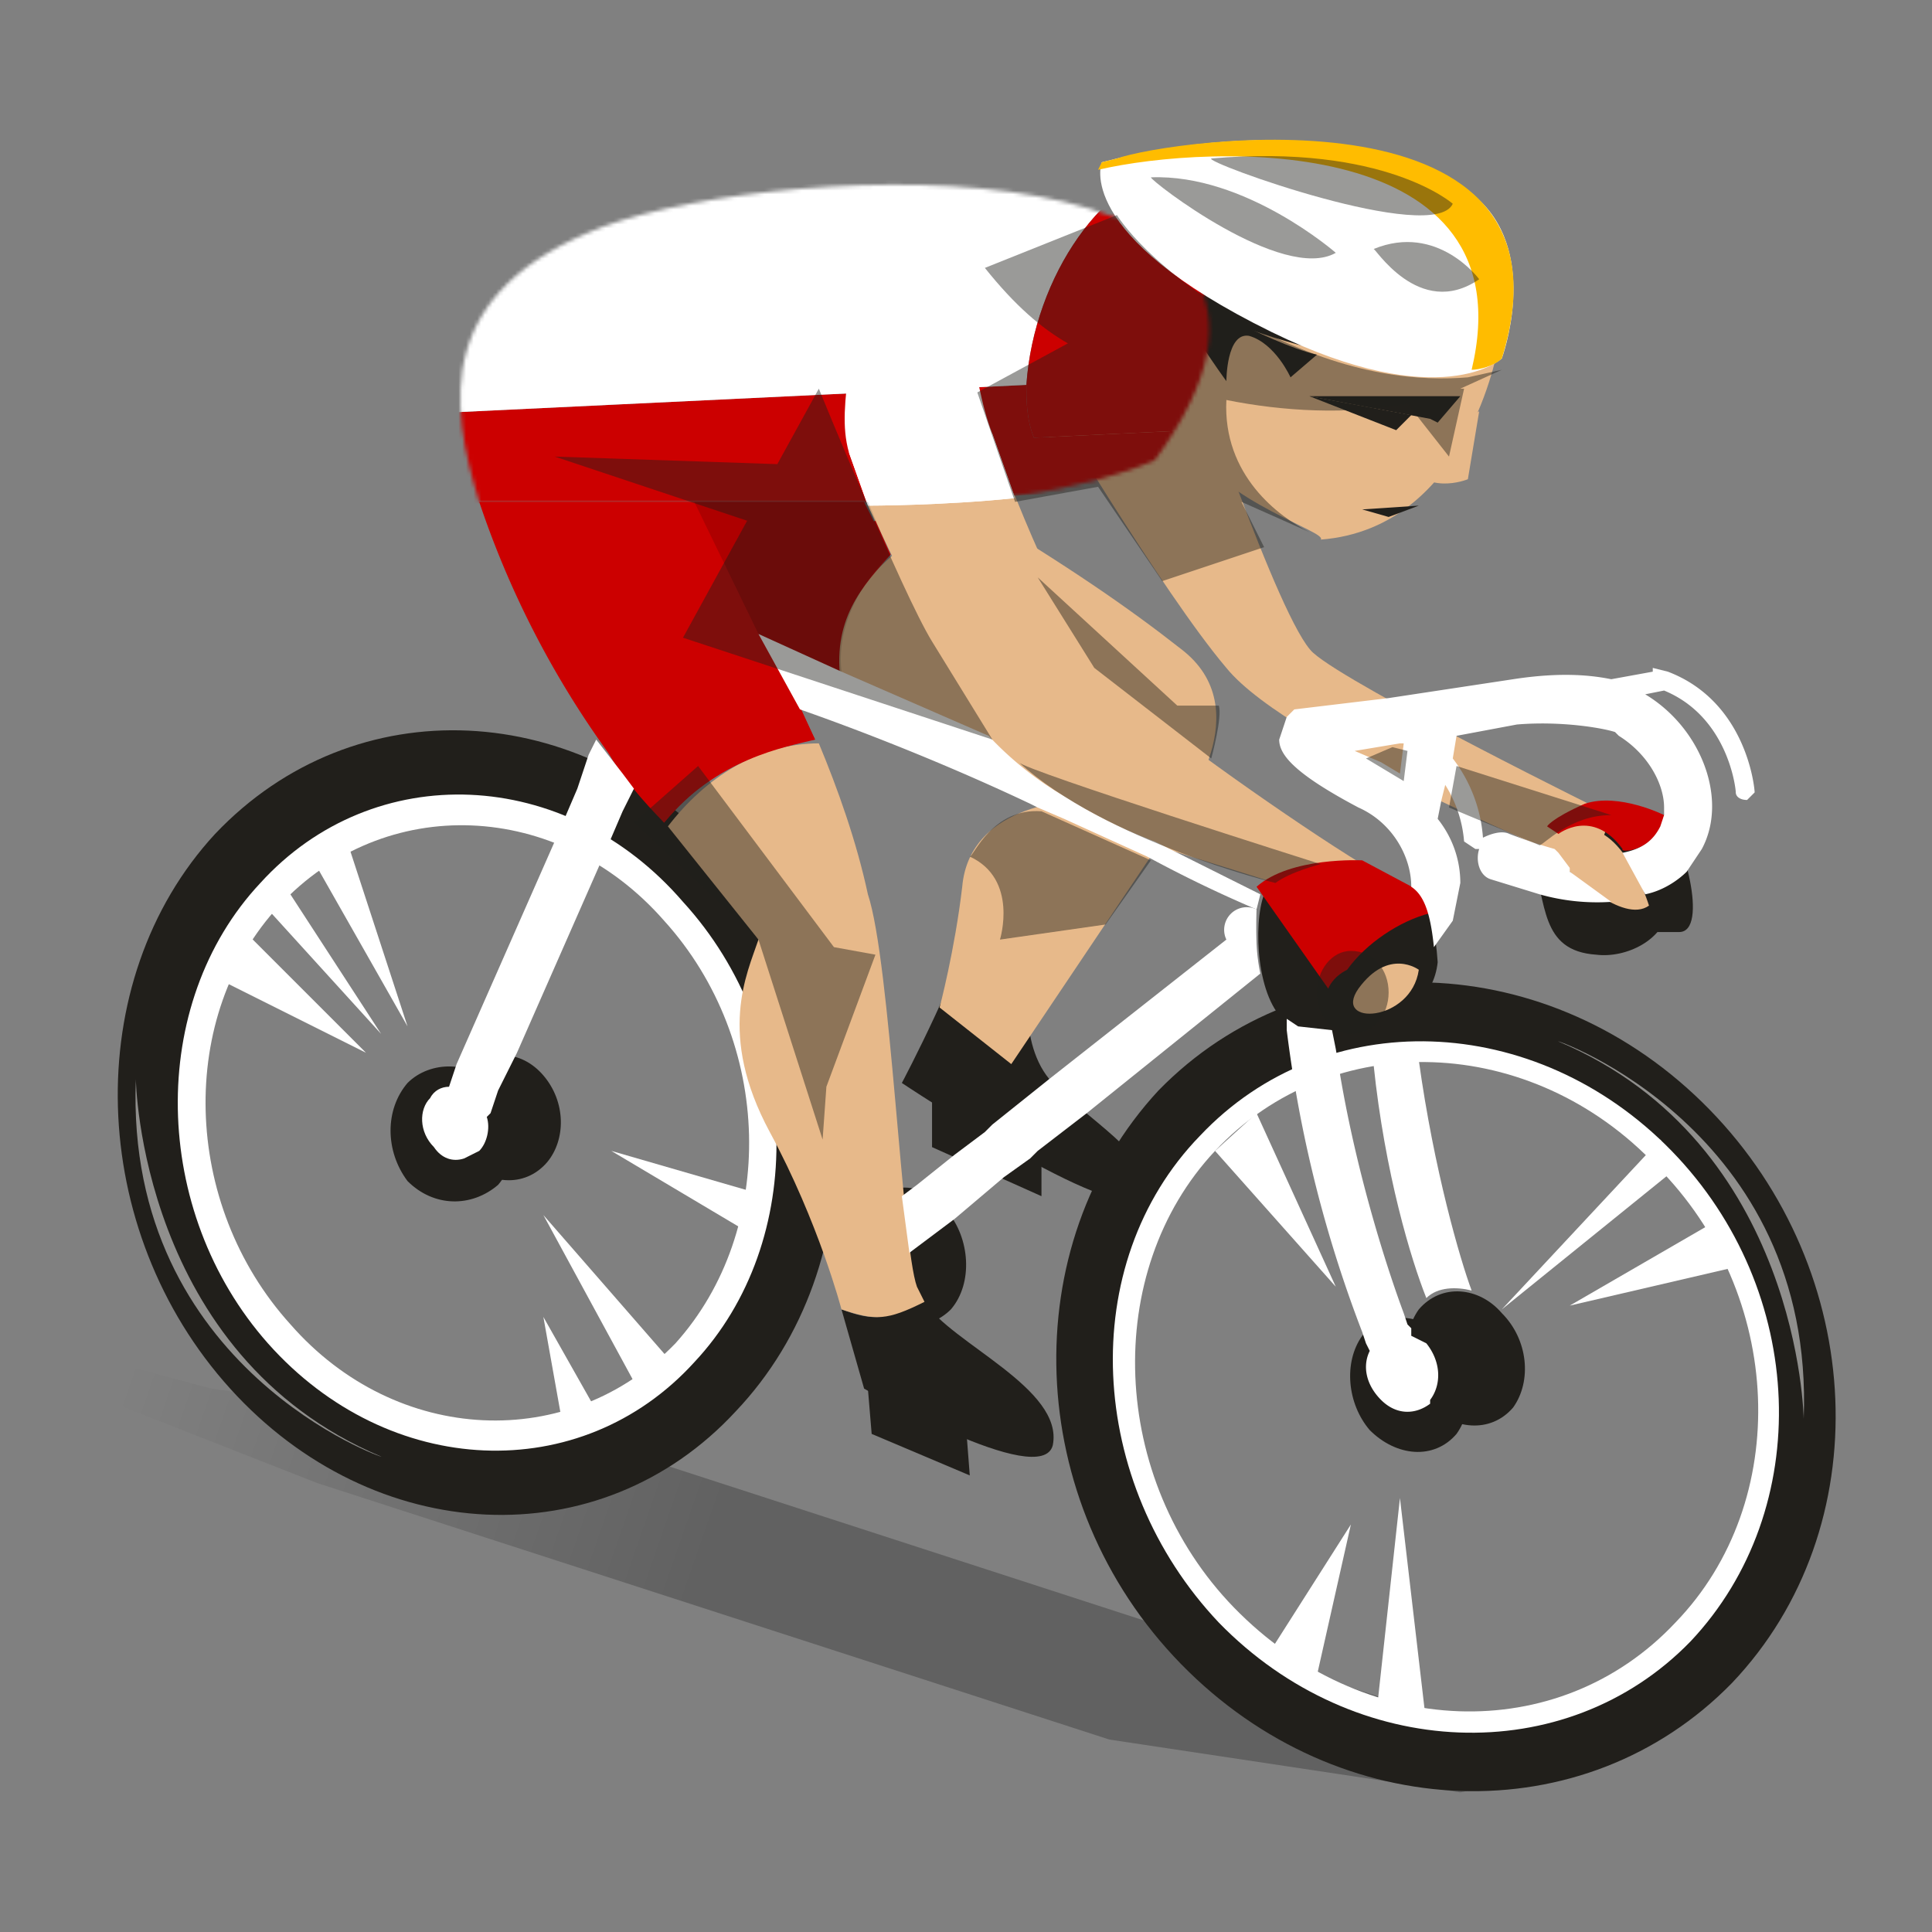 <svg xmlns="http://www.w3.org/2000/svg" xmlns:xlink="http://www.w3.org/1999/xlink" fill="none" viewBox="0 0 512 512" width="512" height="512"><rect x="0" y="0" width="512" height="512" fill="#808080" stroke="none"/><defs><linearGradient id="cycling_paint0_linear" x1="35.5" x2="189.53" y1="360" y2="413.4" gradientUnits="userSpaceOnUse"><stop stop-opacity="0"/><stop offset="1" stop-opacity="0.35"/></linearGradient></defs><g id="cycling_background"><path id="cycling_dropshadow" fill="url(#cycling_paint0_linear)" d="M0 353v7l84 33 210 68 93 14 35-7-262-85-104-15-56-15z" opacity="0.7"/><path id="cycling_Vector" fill="#211F1B" d="M445 247h-9c-16-3-45-22-18-31 7-2 17-3 23 1 5 4 12 30 4 30z"/><path id="cycling_Vector_2" fill="white" d="M67 362c-35-39-36-99-3-134s88-33 122 5c35 39 36 99 3 134s-88 33-122-5zm10-11c28 32 74 34 102 5 27-30 26-80-3-112-28-32-74-34-102-4-27 29-26 79 3 111z"/><path id="cycling_Vector_3" fill="white" d="M318 436c-40-40-42-104-6-142s98-36 137 5c39 40 41 104 5 142s-97 36-136-5zm9-10c34 35 86 37 117 4 31-32 29-87-5-121-33-35-86-37-117-4-30 32-28 87 5 121z"/><path id="cycling_Vector_4" fill="#211F1B" d="M440 239l2 2c-1 8-11 13-19 12-15-1-13-14-17-25"/><path id="cycling_Vector_5" fill="#211F1B" d="M231 380l26 11-1-13-26-10 1 12z"/><path id="cycling_Vector_6" fill="#211F1B" d="M247 304l29 13v-12l-29-13v12z"/><path id="cycling_Vector_7" fill="#211F1B" d="M273 258s-4 20 7 30c10 10 29 21 22 29-6 8-63-30-63-30s17-32 21-50"/><path id="cycling_Vector_8" fill="#E7B98A" d="M258 135c25 15 41 26 55 37 21 16 0 43 0 43l-45 67-19-15s4-15 6-32c2-23 32-23 32-23s-50-25-65-30c-5-19 13-39 36-47z"/><path id="cycling_Vector_9" fill="#E7B98A" d="M427 216s-69-34-79-43c-9-8-33-80-33-80l-39 10s32 54 49 74c17 21 97 53 97 53"/><path id="cycling_Vector_10" fill="#211F1B" d="M313 441c-42-43-44-111-6-152 39-40 104-38 146 5s45 111 6 152c-39 40-104 38-146-5zm10-11c36 37 92 39 125 5 33-35 31-93-5-130s-92-39-125-4c-33 34-30 92 5 129z"/><path id="cycling_Vector_11" fill="#211F1B" d="M363 379c-6-7-7-18-2-25 6-7 16-6 23 1 6 7 7 18 2 25-6 7-16 6-23-1z"/><path id="cycling_Vector_12" fill="#211F1B" d="M378 372c-6-7-7-18-2-25 6-7 16-6 22 1 7 7 8 18 3 25-6 7-16 6-23-1z"/><path id="cycling_Vector_13" fill="#211F1B" d="M230 345c-6-7-6-19 0-26 6-6 15-6 21 2 6 7 7 19 1 26-6 6-16 6-22-2z"/><path id="cycling_Vector_14" fill="#211F1B" d="M108 313c-6-8-6-19 0-26 6-6 17-6 23 1 7 8 7 19 1 26-7 6-17 6-24-1z"/><path id="cycling_Vector_15" fill="#211F1B" d="M123 307c-6-6-6-17 0-23s15-6 21 1 6 17 1 23c-6 7-16 6-22-1z"/><path id="cycling_Vector_16" fill="#211F1B" d="M61 368c-38-42-40-108-4-147 37-39 97-36 135 6s40 108 3 147c-36 39-96 36-134-6zm10-12c32 36 83 38 113 5 30-32 29-87-3-122-31-36-82-38-112-5-30 32-29 87 2 122z"/><path id="cycling_Vector_17" fill="#211F1B" d="M356 232c10 6 23-7 25 23-2 19-31 23-40 16-8-6-9-26-6-34l21-5z"/><path id="cycling_Vector_18" fill="#211F1B" d="M245 345c7 11 37 23 34 38-3 12-50-15-50-15l-6-21c8 3 12 3 22-2z"/><path id="cycling_Vector_19" fill="#E7B98A" d="M201 249l-24-30c10-13 24-22 40-22 5 12 10 26 13 40 6 18 9 93 13 104l2 4c-10 5-13 5-22 2 0 0-6-23-19-47-14-26-6-42-3-51z"/><path id="cycling_Vector_20" fill="#211F1B" d="M394 92s-7 48-42 49c-1 1-52-26-49-56s80-56 91 7z"/><path id="cycling_Vector_21" fill="#E7B98A" d="M437 240s-7-23-19-20c-11 2-2 11-2 11s14 14 21 9z"/><path id="cycling_Vector_22" fill="#E7B98A" d="M376 257s-8-6-16 5c-7 10 14 9 16-5z"/><path id="cycling_Vector_23" fill="#E7B98A" d="M230 134s3-5 15-12c7-3 20-1 20-1s18 50 33 63c11 10 45 34 63 45-13-1-14 1-23 5l-32-10c-38-15-51-38-51-38l-25-52z"/><path id="cycling_Vector_24" fill="#E7B98A" d="M310 126l-32-7s-1-16 8-28 26-12 26-12 48 26 85 13c0 0-8 48-47 51 2-2-26-10-34-25-1-2-6 8-6 8z"/><path id="cycling_Vector_25" fill="#211F1B" d="M347 105l27 5-4 4-23-9z"/><path id="cycling_Vector_26" fill="#E7B98A" d="M392 109l-3 18s-12 5-17-6"/><path id="cycling_Vector_27" fill="#211F1B" d="M381 112l-2-1-32-6h40"/><path id="cycling_Vector_28" fill="#211F1B" d="M376 134l-15 1 7 2 8-3z"/><path id="cycling_Vector_29" fill="#211F1B" d="M349 94l-7 6s-4-9-11-11c-6-1-6 12-6 12s-14-19-14-25c-1 0 25 15 38 18z"/><path id="cycling_Vector_30" fill="white" d="M440 302l-42 45 47-38"/><path id="cycling_Vector_31" fill="white" d="M454 324l-38 22 43-10"/><path id="cycling_Vector_32" fill="white" d="M378 457l-7-60-6 55"/><path id="cycling_Vector_33" fill="white" d="M349 444l9-40-21 33"/><path id="cycling_Vector_34" fill="white" d="M322 305l32 36-21-46"/><path id="cycling_Vector_35" fill="white" d="M92 223l16 49-25-44"/><path id="cycling_Vector_36" fill="white" d="M75 234l26 40-30-33"/><path id="cycling_Vector_37" fill="white" d="M66 248l31 31-38-19"/><path id="cycling_Vector_38" fill="white" d="M178 361l-34-39 25 46"/><path id="cycling_Vector_39" fill="white" d="M157 372l-13-23 5 28"/><path id="cycling_Vector_40" fill="white" d="M199 327l-37-22 38 11"/><path id="cycling_Vector_41" fill="white" d="M478 376s-1-73-65-100c-2-1 68 23 65 100z" opacity="0.5"/><path id="cycling_Vector_42" fill="white" d="M36 286s1 73 65 100c2 1-68-23-65-100z" opacity="0.5"/></g><g id="giro-d-italia-2021_4325"><g id="giro-d-italia-2021_4092"><g id="giro-d-italia-2021_shirt_design_11"><mask id="giro-d-italia-2021_mask10" width="200" height="87" x="121" y="48" mask-type="alpha" maskUnits="userSpaceOnUse"><g id="giro-d-italia-2021_shirt_11"><path id="giro-d-italia-2021_shirt_base_11" fill="white" d="M160 60c49-18 209-24 146 62 0 0-24 11-61 11 3 1-4-1 0 0H127c-8-26-12-56 33-73z"/></g></mask><g mask="url(#giro-d-italia-2021_mask10)"><g id="giro-d-italia-2021_Group_67"><g id="giro-d-italia-2021_Group_68"><g id="giro-d-italia-2021_Group_69"><g id="giro-d-italia-2021_Group_70"><g id="giro-d-italia-2021_Group_71"><path id="giro-d-italia-2021_Vector_146" fill="#CC0000" d="M146 52c-20 2-39 29-41 58l167-8c0 4 0 9 2 14l63-3 1 2 2 4c3 5 8 8 13 8l-116 6-59 3-35 1-20 1c-29-3-20-57 6-78 8-7 15-7 17-8z"/><path id="giro-d-italia-2021_Vector_147" fill="white" d="M313 44l-167 8c-20 2-39 29-41 58l167-8c2-29 21-56 41-58"/><path id="giro-d-italia-2021_Vector_148" fill="#CC0000" d="M377 41c-8 0-16 5-23 13-15 16-22 42-17 59l-63 3c-2-5-2-10-2-14 2-29 21-56 41-58l64-3z"/></g></g></g></g></g></g></g><g id="giro-d-italia-2021_cycling_512x512_11"><g id="giro-d-italia-2021_sleve_21"><g id="giro-d-italia-2021_sleve_22"><path id="giro-d-italia-2021_sleve_base_11" fill="white" d="M225 120l5 14s20 0 39-2l-6-17c-6-15-6-41-13-43-17-2-23 8-25 25-1 9-2 16 0 23z"/><path id="giro-d-italia-2021_wide_border_21" fill="white" d="M225 120l5 14s20 0 39-2l-6-17c-9 0-36-1-38 5z"/></g></g><g id="giro-d-italia-2021_gloves_11"><path id="giro-d-italia-2021_Vector_149" fill="#CC0000" d="M441 216s-12-6-21-3c-9 4-10 6-10 6l3 2s9-7 17 4c-1 1 9 1 11-9z"/><path id="giro-d-italia-2021_Vector_150" fill="#CC0000" d="M352 262l-19-27c9-8 28-7 28-7l15 8 3 6c-8 2-17 8-22 15-4 2-5 5-5 5z"/></g><g id="giro-d-italia-2021_trousers_11"><path id="giro-d-italia-2021_trousers_base_11" fill="#CC0000" d="M193 133h36l7 14c-10 9-16 21-13 35l-19-11 12 25c-16 1-30 10-40 22a247 247 0 01-49-85h66z"/><g id="giro-d-italia-2021_wide_border_22"><path id="giro-d-italia-2021_Vector_151" fill="#CC0000" d="M213 177l10 5c-3-18 6-27 13-35l-4-9s-15 6-19 39z"/><path id="giro-d-italia-2021_Vector_152" fill="#CC0000" d="M205 172l11 24c-8 2-26 5-40 22-5-5-12-13-15-19 23-26 44-27 44-27z"/></g></g><g id="giro-d-italia-2021_helmet_11"><path id="giro-d-italia-2021_helmet_base_11" fill="white" d="M398 95s10-27-6-42c-14-14-54-22-100-10 0 0-8 19 45 45 45 22 61 7 61 7z"/><path id="giro-d-italia-2021_helmet_stripe_11" fill="#FFBC00" d="M296 42l-4 1-1 2c30-7 114-10 99 53 2 0 6-1 8-3 23-74-88-58-102-53z"/></g><g id="giro-d-italia-2021_bike_11"><path id="giro-d-italia-2021_Vector_153" fill="white" d="M364 282l12-1c4 29 11 53 14 61-4-1-9-1-12 2-4-10-11-33-14-62z"/><path id="giro-d-italia-2021_Vector_154" fill="white" d="M262 195a89 89 0 0020 16 134 134 0 0024 12l26 13 2 1-1 4a337 337 0 01-29-14l-22-10-7-3-2-1c-19-9-41-18-61-25l-11-20 22 10 39 17z"/><path id="giro-d-italia-2021_Vector_155" fill="white" d="M353 273l1 5 1 6c5 30 14 56 17 64l1 3 1 1v2l4 2c4 5 4 11 1 15v1c-4 3-9 3-13-1s-5-9-3-13l-1-2-1-3a337 337 0 01-20-80v-3l3 2 9 1z"/><path id="giro-d-italia-2021_Vector_156" fill="white" d="M253 306l8-6 2-2 15-12 47-37a6 6 0 018-8 135 135 0 000 9 49 49 0 001 8l-46 37-13 10-2 2-7 5-13 11-12 9-2-15 4-3 10-8z"/><path id="giro-d-italia-2021_Vector_157" fill="white" d="M342 189l1-1 25-3 33-5c13-2 21-1 26 0l11-2v-1l4 1c21 8 23 31 23 32l-2 2c-2 0-3-1-3-2s-2-20-19-27l-5 1c15 9 22 28 15 41l-4 6c-2 2-6 5-11 6l-6-11c5-1 8-3 10-7l1-3v-2c0-6-4-14-12-19l-1-1c-3-1-14-3-26-2l-16 3-1 6a39 39 0 018 21c2-1 5-2 7-1a145 145 0 0012 4l1 1 3 4v1l11 8a56 56 0 01-19-2l-13-4c-3-1-4-5-3-8h-1l-3-2a33 33 0 00-5-15l-1 4-1 5c4 5 6 11 6 17l-2 10-5 7c-1-10-3-14-6-16 0-8-5-17-14-21-17-9-21-14-21-18l2-6 1-1zm30 8h-1l-12 2 7 3 5 3 1-8z"/><path id="giro-d-italia-2021_Vector_158" fill="white" d="M114 291c1-2 3-3 5-3l2-6 26-59 3-7 3-7 3-9 2-4 7 9 3 4-3 6-3 7-3 7-22 50-5 10-2 6-1 1c1 3 0 7-2 9l-4 2c-3 1-6 0-8-3-4-4-4-10-1-13z"/></g></g></g></g><g id="cycling_overlay"><path id="cycling_Vector_54" fill="#211F1B" d="M291 64v-1 1z" opacity="0.45"/><path id="cycling_Vector_55" fill="#211F1B" d="M347 141l6 3-6-3z" opacity="0.45"/><path id="cycling_Vector_56" fill="#211F1B" d="M305 228l-12 17-28 4s5-16-8-22c1 0 6-13 19-12" opacity="0.45"/><path id="cycling_Vector_57" fill="#211F1B" d="M185 203l36 48 11 2-13 35-1 14-17-53-33-31 17-15z" opacity="0.45"/><path id="cycling_Vector_58" fill="#211F1B" d="M275 153l37 34h11c1 3-2 14-2 14l-31-24-15-24z" opacity="0.45"/><path id="cycling_Vector_59" fill="#211F1B" d="M373 199l-1 8-10-6 7-3 4 1z" opacity="0.45"/><path id="cycling_Vector_60" fill="#211F1B" d="M427 216c-11 0-18 8-19 8l-24-10 2-11 41 13z" opacity="0.45"/><path id="cycling_Vector_61" fill="#211F1B" d="M385 54s-18-16-64-12c-2 1 59 23 64 12z" opacity="0.45"/><path id="cycling_Vector_62" fill="#211F1B" d="M354 67s-24-21-49-20c0 1 35 28 49 20z" opacity="0.45"/><path id="cycling_Vector_63" fill="#211F1B" d="M392 74s-11-15-28-8c0-1 12 19 28 8z" opacity="0.45"/><path id="cycling_Vector_64" fill="#211F1B" d="M147 121l59 2 11-20s22 54 30 67l16 26-82-27 17-31-51-17z" opacity="0.45"/><path id="cycling_Vector_1" fill="black" fill-opacity="0.15" d="M223 178l-22-10-17-35h46l6 14s-15 13-13 31z"/><path id="cycling_Vector_65" fill="#211F1B" d="M368 263c0 6-4 11-10 11-5 0-9-5-9-11s4-11 9-11c6 0 10 5 10 11z" opacity="0.45"/><path id="cycling_Vector_66" fill="#211F1B" d="M350 229s-8 2-12 5c0 0-45-11-68-32 1 2 80 27 80 27z" opacity="0.45"/><path id="cycling_Vector_67" fill="#211F1B" d="M283 91c-7-4-14-10-22-20l35-14s9 15 37 30c25 13 44 14 56 13l9-2-11 5h1l-4 18-11-14c-16 3-33 2-48-1-1 20 14 31 22 35l-18-8 6 12-27 9-17-25-22 4-10-29 24-13z" opacity="0.45"/></g></svg>